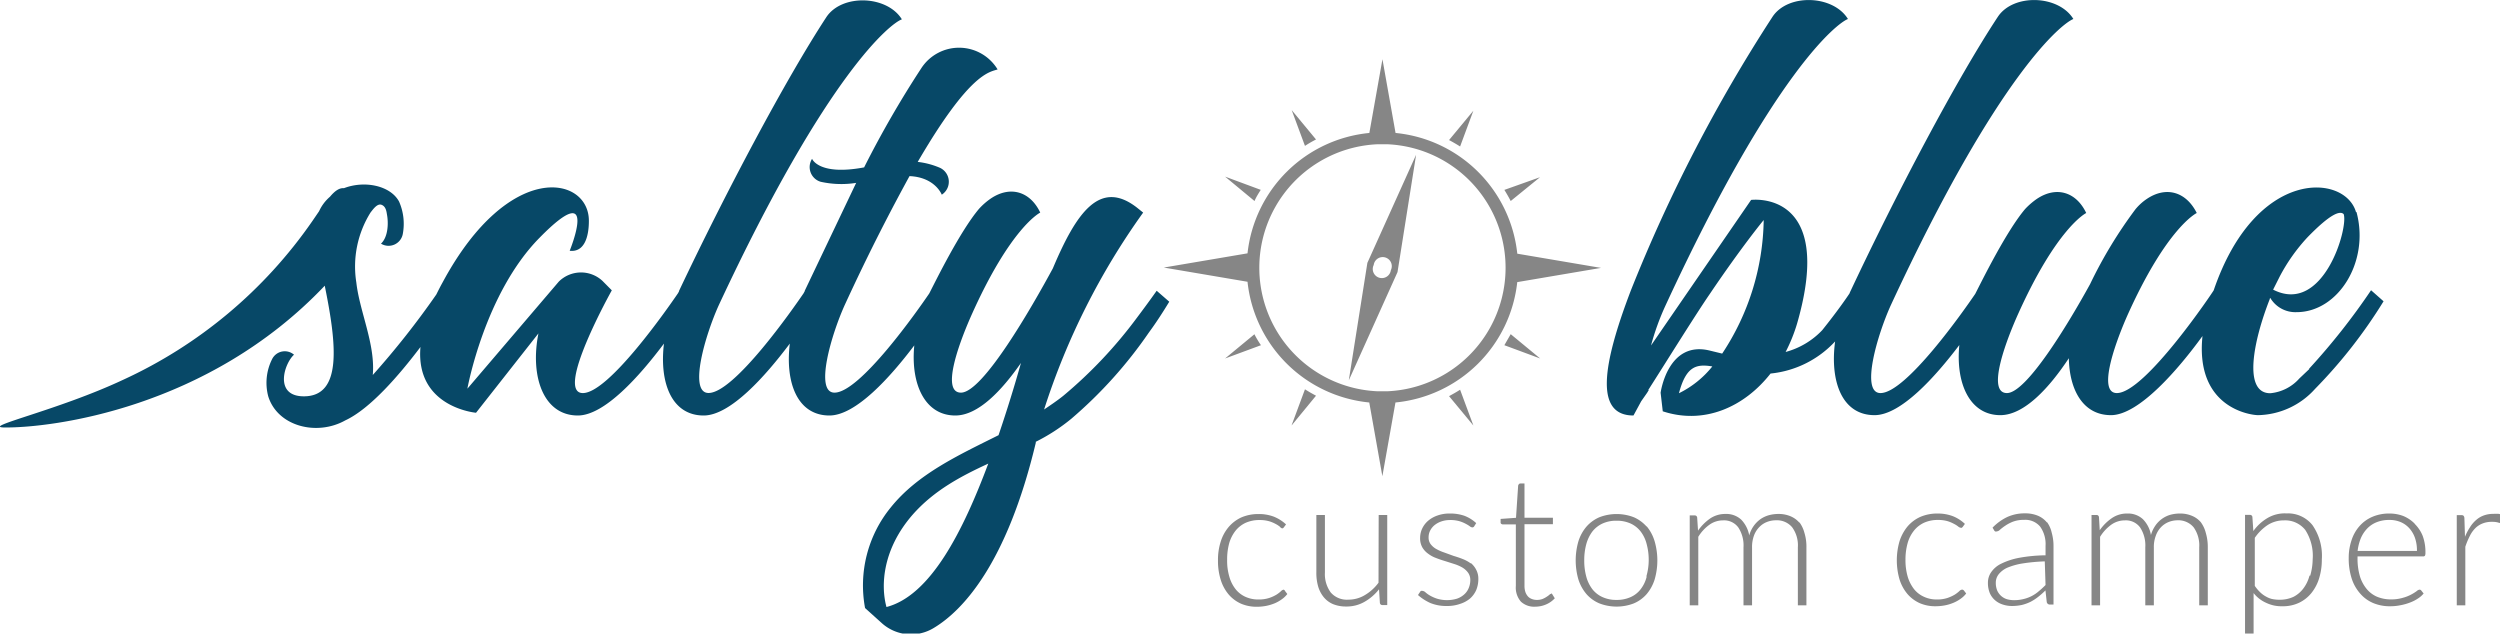 <svg xmlns="http://www.w3.org/2000/svg" viewBox="0 0 292 74" width="292" height="74"><defs><style>.cls-1{fill:#074867}.cls-2{fill:#868686}</style></defs><path class="cls-1" d="M134.1,38.39a52.7,52.7,0,0,1-8.62,9.14c-.71.57-1.47,1.08-2.24,1.6a82.56,82.56,0,0,1,11.57-23l-.71-.57c-4.34-3.39-7.09.57-9.84,7.09-2.49,4.6-8.18,14.51-10.73,14.51-2.24,0-.45-5.24,1.15-8.88,4.66-10.49,8.11-12.15,8.11-12.15-1.15-2.43-3.45-3.19-5.75-1.66a8,8,0,0,0-1.4,1.22c-2.21,2.62-5,8.3-5.81,9.88-1.36,2-8.09,11.59-11.07,11.59-2.36,0-.38-6.78,1.22-10.29,2.94-6.39,5.49-11.25,7.54-15,3,.13,3.77,2.17,3.77,2.17a1.8,1.8,0,0,0-.19-3.13,9.21,9.21,0,0,0-2.62-.7c6.07-10.42,8.37-10.48,9.33-10.8a5.26,5.26,0,0,0-8.88-.19,117.74,117.74,0,0,0-6.71,11.63c-5.31,1-6.08-1-6.08-1a1.79,1.79,0,0,0,1,2.68,11.07,11.07,0,0,0,4.15.13l-6,12.59c0,.09-.09.19-.13.29-1.24,1.82-8.1,11.66-11.11,11.66-2.37,0-.39-6.78,1.21-10.29C97.93,9.76,105.35,4,106.63,3.56c-1.73-2.81-7-3-8.82-.26C93,10.65,86,23.88,80.61,35.26c0,.09-.08.19-.13.29-1.25,1.83-8.1,11.66-11.11,11.66-3.33,0,3.38-12,3.38-12l-1.08-1.09a3.68,3.68,0,0,0-5.11.07L55.88,46.7s2-11.12,8.44-17.64c7.09-7.22,3.51,1.53,3.51,1.53,2.24.26,2.24-2.94,2.24-3.51,0-5.24-9.33-7.16-17.06,7.16-.28.5-.53,1-.76,1.46a98.17,98.17,0,0,1-7.42,9.4c.32-3.58-1.54-7.41-1.92-10.8a11.9,11.9,0,0,1,1.66-8.18c.26-.32.77-1.09,1.28-.9s.58.77.64,1.15c.19,1,.13,2.62-.7,3.39a1.69,1.69,0,0,0,2.55-1.15,6.45,6.45,0,0,0-.44-3.77c-1-1.85-4-2.5-6.44-1.56-.54-.05-1.07.33-1.63,1a4.92,4.92,0,0,0-1.27,1.69l-.8,1.17A54.5,54.5,0,0,1,15.63,45.68C8,49.25-1,51.2,1.81,51.23c5.46.05,23.76-2.17,37.41-16.56,1.4,6.87,2.06,12.92-2.44,12.92-3.52,0-2.3-3.83-1.15-4.86a1.65,1.65,0,0,0-2.56.52,6.16,6.16,0,0,0-.45,4.34c1.09,3.52,5.69,4.67,9,2.81,2.89-1.34,6.27-5.25,8.78-8.57-.6,7.06,6.49,7.68,6.49,7.68l7.29-9.27c-1,5,.57,9.59,4.6,9.59,3.12,0,7.22-4.61,10.06-8.4-.55,4.58.9,8.4,4.64,8.4,3.12,0,7.22-4.61,10.06-8.4-.55,4.58.89,8.4,4.63,8.4,3.07,0,7.08-4.44,9.91-8.19-.44,4.44,1.19,8.19,4.79,8.19,2.69,0,5.44-2.94,7.67-6.14-.7,2.5-1.6,5.44-2.62,8.44-4.73,2.36-9.46,4.54-12.59,8.44a14.4,14.4,0,0,0-3,11.75l1.92,1.73a5.1,5.1,0,0,0,6.13.58c3.32-2,8.5-7.42,11.89-21.61V52.9a22,22,0,0,0,4.15-2.69,51.75,51.75,0,0,0,9.08-10.1c.89-1.21,1.66-2.42,2.36-3.57l-1.47-1.28S135.45,36.6,134.1,38.39ZM104.83,72.2c-.7-2.56-.44-6.78,3.07-10.8,2.49-2.82,5.63-4.48,8.82-5.95C113.78,63.31,110,70.85,104.83,72.2Zm173.4-37A77.64,77.64,0,0,1,271,44.36v.06l-1.15,1.09a5.17,5.17,0,0,1-3.39,1.72c-3.2,0-2-6.07-.06-11,0-.06,0-.06.06-.13a3.41,3.41,0,0,0,3.07,1.66c4.85,0,8.56-5.88,7-11.69h-.06c-1.28-4.48-11.7-5.24-16.62,9.14h0c0,.05-8,12-11.31,12-2.17,0-.44-5.24,1.15-8.89,4.67-10.48,8.18-12.14,8.18-12.14-1.21-2.43-3.51-3.19-5.81-1.66a6.2,6.2,0,0,0-1.34,1.21,52.36,52.36,0,0,0-5.31,8.76c-2.75,5-7.48,12.72-9.71,12.72s-.45-5.24,1.15-8.89c4.66-10.48,8.11-12.14,8.11-12.14-1.15-2.43-3.45-3.19-5.75-1.66a8.38,8.38,0,0,0-1.4,1.21c-2.21,2.63-5,8.31-5.81,9.89-1.36,2-8.09,11.59-11.07,11.59-2.36,0-.38-6.78,1.22-10.29C234.77,9.72,242.19,4,243.46,3.52c-1.72-2.81-7-3-8.82-.26-4.85,7.35-11.82,20.58-17.19,32a3.09,3.09,0,0,0-.14.32c-.42.63-1.46,2.13-3.18,4.28a9.15,9.15,0,0,1-4.28,2.55,19,19,0,0,0,1.34-3.32c4.54-15.72-5.37-14.44-5.37-14.44l-11.69,17a29.34,29.34,0,0,1,1.72-4.73C208.44,9.72,215.86,4,217.13,3.52c-1.72-2.81-7-3-8.81-.26a181.86,181.86,0,0,0-16.56,32c-3.26,8.56-4.28,14.57.32,14.57l.9-1.66.7-1,.19-.32h-.06c1.92-3,5.49-8.75,7.16-11.18C204.8,30,207.29,27,207.29,27a28.92,28.92,0,0,1-4.85,15.6L201,42.25c-4.92-1.22-5.75,4.92-5.75,4.92l.25,2.17c4.86,1.6,9.53-.51,12.59-4.41a11.9,11.9,0,0,0,7.54-3.75c-.62,4.68.81,8.61,4.61,8.61,3.06,0,7.07-4.45,9.9-8.19-.44,4.44,1.19,8.19,4.79,8.19,2.82,0,5.76-3.26,8-6.65.07,3.71,1.66,6.65,4.92,6.65s7.85-5.33,10.69-9.24c-.87,8.41,5.64,9.24,6.5,9.24a9.18,9.18,0,0,0,6.65-3.07,57.93,57.93,0,0,0,8-10.23Zm-10.67-1.6a21.15,21.15,0,0,1,3.26-4.6c2.62-2.69,3.77-3.13,4.21-2.69.58,1.54-2.36,11.83-8.24,8.82ZM197.39,47.23c.83-3.13,2-3.45,3.9-3.13A11.46,11.46,0,0,1,197.39,47.23Z" transform="translate(-1.29 -1.3)"/><path class="cls-2" d="M152.14,51,155,47.52c-.44-.24-.87-.48-1.29-.75ZM162.3,69.36a5.32,5.32,0,0,1-1.6,1.45,3.7,3.7,0,0,1-1.92.53,2.49,2.49,0,0,1-2.06-.84,3.62,3.62,0,0,1-.68-2.32V61.45h-1v6.73a5.63,5.63,0,0,0,.22,1.65,3.51,3.51,0,0,0,.66,1.24,2.84,2.84,0,0,0,1.09.8,4,4,0,0,0,1.53.27,4.17,4.17,0,0,0,2.13-.55,5.84,5.84,0,0,0,1.69-1.46l.1,1.57a.28.28,0,0,0,.3.27h.56V61.45h-1Zm-3.47-23.64,5.69-12.64,2.17-13.7L161,32Zm2.91-13.47a1.06,1.06,0,1,1,2,.61,1.06,1.06,0,1,1-2-.61Zm16.77,2,9.78-1.66-9.78-1.66a15.85,15.85,0,0,0-14.22-14.1l-1.53-8.61-1.53,8.61A15.85,15.85,0,0,0,147,30.89l-9.78,1.66L147,34.21a15.85,15.85,0,0,0,14.22,14.1l1.53,8.61,1.53-8.61A15.85,15.85,0,0,0,178.51,34.21ZM163.36,47h-1.2a14.44,14.44,0,0,1,0-28.85h1.2a14.44,14.44,0,0,1,0,28.85Zm17.8-25L177,23.48c.26.42.51.85.74,1.3Zm-7.78-7.77-2.84,3.43q.66.35,1.29.75ZM155,17.59l-2.84-3.43,1.55,4.18Q154.32,17.94,155,17.59Zm-6.44,5.89-4.18-1.55,3.44,2.85C148,24.33,148.28,23.9,148.54,23.48Zm-.74,16.85-3.44,2.84,4.19-1.55Q148.14,41,147.8,40.33Zm3.41,29.84a.53.53,0,0,0-.32.18,3.65,3.65,0,0,1-.52.4,4.26,4.26,0,0,1-.85.39,3.88,3.88,0,0,1-1.27.18,3.58,3.58,0,0,1-1.51-.31,3.11,3.11,0,0,1-1.15-.89,4.21,4.21,0,0,1-.73-1.45,6.53,6.53,0,0,1-.26-2,7.1,7.1,0,0,1,.24-1.92,4.27,4.27,0,0,1,.74-1.46,3.29,3.29,0,0,1,1.19-.93,3.92,3.92,0,0,1,1.61-.32,4,4,0,0,1,1.12.14,4.06,4.06,0,0,1,.77.32,3.09,3.09,0,0,1,.48.31A.57.57,0,0,0,151,63a.17.17,0,0,0,.13,0,.41.41,0,0,0,.1-.09l.27-.36a4.66,4.66,0,0,0-1.39-.89,4.92,4.92,0,0,0-1.82-.32,5,5,0,0,0-2,.39,4.34,4.34,0,0,0-1.49,1.12,4.87,4.87,0,0,0-.93,1.71,7,7,0,0,0-.32,2.2,7.31,7.31,0,0,0,.33,2.29,4.88,4.88,0,0,0,.93,1.7,4.14,4.14,0,0,0,1.43,1.06,4.61,4.61,0,0,0,1.84.36,5.93,5.93,0,0,0,1.13-.11,5.28,5.28,0,0,0,1-.31,4.19,4.19,0,0,0,.83-.48,2.86,2.86,0,0,0,.61-.59l-.26-.34A.28.28,0,0,0,151.21,70.17ZM258.35,62.3a2.69,2.69,0,0,0-1.06-.76,3.51,3.51,0,0,0-1.41-.26,4.3,4.3,0,0,0-1.07.14,3.21,3.21,0,0,0-1.76,1.25,3.74,3.74,0,0,0-.53,1.12,3.47,3.47,0,0,0-.94-1.85,2.56,2.56,0,0,0-1.84-.66,3.1,3.1,0,0,0-1.79.54,5.55,5.55,0,0,0-1.41,1.41l-.09-1.52a.28.28,0,0,0-.31-.26h-.56V72h1V64a4.94,4.94,0,0,1,1.3-1.41,2.73,2.73,0,0,1,1.59-.51,2.06,2.06,0,0,1,1.78.82,3.82,3.82,0,0,1,.61,2.34V72h1V65.24a3.61,3.61,0,0,1,.23-1.37,2.72,2.72,0,0,1,.61-1,2.55,2.55,0,0,1,.89-.6,2.84,2.84,0,0,1,1-.2,2.34,2.34,0,0,1,1.91.81,3.64,3.64,0,0,1,.66,2.35V72h1V65.24a5.8,5.8,0,0,0-.23-1.69A3.65,3.65,0,0,0,258.35,62.3Zm-18,0a2.71,2.71,0,0,0-1.05-.77,3.81,3.81,0,0,0-1.49-.27,4.89,4.89,0,0,0-2.06.42,6,6,0,0,0-1.73,1.25l.18.3a.33.33,0,0,0,.12.14.3.3,0,0,0,.19,0,.63.63,0,0,0,.39-.21,6.39,6.39,0,0,1,.61-.46,4.43,4.43,0,0,1,.9-.47,3.58,3.58,0,0,1,1.3-.21,2.25,2.25,0,0,1,1.87.79,3.51,3.51,0,0,1,.63,2.25v1.1a18.31,18.31,0,0,0-3.07.29,8.13,8.13,0,0,0-2.09.68,3,3,0,0,0-1.19,1,2.13,2.13,0,0,0-.38,1.23,3.12,3.12,0,0,0,.23,1.24,2.35,2.35,0,0,0,.64.84,2.52,2.52,0,0,0,.9.48,3.39,3.39,0,0,0,1,.16,5.51,5.51,0,0,0,1.19-.12,5.14,5.14,0,0,0,1-.36,5.5,5.5,0,0,0,.9-.58,9.58,9.58,0,0,0,.86-.76l.15,1.36a.36.36,0,0,0,.39.29h.4V65.12a5.69,5.69,0,0,0-.21-1.6A3.32,3.32,0,0,0,240.4,62.31Zm-.14,7.33a9.84,9.84,0,0,1-.76.7,4.29,4.29,0,0,1-.82.57,4.17,4.17,0,0,1-1,.37,4.41,4.41,0,0,1-1.12.13,3,3,0,0,1-.8-.11,1.83,1.83,0,0,1-.67-.37,1.89,1.89,0,0,1-.47-.63,2.36,2.36,0,0,1-.17-.92,1.57,1.57,0,0,1,.34-1,2.73,2.73,0,0,1,1-.76,7.94,7.94,0,0,1,1.79-.5,21.07,21.07,0,0,1,2.59-.24Zm28-8.37a4,4,0,0,0-2.1.56,5.42,5.42,0,0,0-1.63,1.51l-.11-1.63a.27.27,0,0,0-.3-.26h-.56V75.7h1V70.57A3.83,3.83,0,0,0,266,71.72a4.07,4.07,0,0,0,1.85.39,4.38,4.38,0,0,0,2-.42,4.17,4.17,0,0,0,1.44-1.16,5.11,5.11,0,0,0,.89-1.74,7.4,7.4,0,0,0,.3-2.15,6.29,6.29,0,0,0-1.09-4A3.65,3.65,0,0,0,268.29,61.27Zm2.83,7.27a4.23,4.23,0,0,1-.7,1.48,3.39,3.39,0,0,1-1.17,1,3.8,3.8,0,0,1-1.63.34,4.26,4.26,0,0,1-.89-.09A2.59,2.59,0,0,1,266,71a3.1,3.1,0,0,1-.71-.51,4.57,4.57,0,0,1-.64-.76V64.12a5.51,5.51,0,0,1,1.51-1.5,3.48,3.48,0,0,1,1.9-.54,3,3,0,0,1,2.48,1.11,5.54,5.54,0,0,1,.87,3.45A7.06,7.06,0,0,1,271.12,68.54ZM177,41.62l4.18,1.55-3.44-2.84C177.49,40.77,177.24,41.2,177,41.62Zm53.45,28.55a.53.53,0,0,0-.32.18,3.65,3.65,0,0,1-.52.4,4.54,4.54,0,0,1-.85.39,3.91,3.91,0,0,1-1.28.18A3.5,3.5,0,0,1,226,71a3.11,3.11,0,0,1-1.15-.89,4.4,4.4,0,0,1-.74-1.45,6.86,6.86,0,0,1-.26-2,7.09,7.09,0,0,1,.25-1.92,4.1,4.1,0,0,1,.74-1.46,3.29,3.29,0,0,1,1.19-.93,3.89,3.89,0,0,1,1.61-.32,4,4,0,0,1,1.12.14,4,4,0,0,1,.76.32,2.8,2.8,0,0,1,.49.31.57.57,0,0,0,.29.14.18.18,0,0,0,.13,0l.1-.09.26-.36a4.49,4.49,0,0,0-1.38-.89,4.92,4.92,0,0,0-1.82-.32,5,5,0,0,0-2,.39,4.28,4.28,0,0,0-1.5,1.12,5.22,5.22,0,0,0-.93,1.71,8,8,0,0,0,0,4.49,4.88,4.88,0,0,0,.93,1.7,4.14,4.14,0,0,0,1.43,1.06,4.53,4.53,0,0,0,1.83.36,6,6,0,0,0,1.14-.11,5,5,0,0,0,1-.31,4.28,4.28,0,0,0,.84-.48,2.86,2.86,0,0,0,.61-.59l-.26-.34A.28.28,0,0,0,230.43,70.17Zm62.72-8.85a4.62,4.62,0,0,0-.65,0,3.23,3.23,0,0,0-1.11.18,2.71,2.71,0,0,0-.91.54,3.56,3.56,0,0,0-.72.85A6.05,6.05,0,0,0,289.2,64l-.07-2.21a.45.45,0,0,0-.1-.25.34.34,0,0,0-.25-.07h-.54V72h1V65.16a8.73,8.73,0,0,1,.52-1.25,3.36,3.36,0,0,1,.65-.92,2.44,2.44,0,0,1,.85-.55,2.81,2.81,0,0,1,1.08-.19,2.61,2.61,0,0,1,.69.07,1.6,1.6,0,0,0,.38.08.2.2,0,0,0,.2-.17l.09-.7A1.63,1.63,0,0,0,293.15,61.32Zm-9.83,1.16a4,4,0,0,0-1.32-.9,4.48,4.48,0,0,0-1.65-.3,4.94,4.94,0,0,0-2,.39,4.18,4.18,0,0,0-1.49,1.08,4.6,4.6,0,0,0-.93,1.65,6.4,6.4,0,0,0-.33,2.09,7.61,7.61,0,0,0,.35,2.39,4.93,4.93,0,0,0,1,1.76,4.16,4.16,0,0,0,1.52,1.1,5,5,0,0,0,2,.37,5.91,5.91,0,0,0,1.18-.12,6.12,6.12,0,0,0,1.1-.31,4.5,4.5,0,0,0,.93-.47,2.8,2.8,0,0,0,.67-.59l-.27-.34a.25.25,0,0,0-.21-.11.65.65,0,0,0-.34.18,5.09,5.09,0,0,1-.63.39,4.54,4.54,0,0,1-1,.39,4.71,4.71,0,0,1-1.38.18,4.16,4.16,0,0,1-1.61-.31,3.21,3.21,0,0,1-1.22-.92,4.27,4.27,0,0,1-.79-1.5,7.31,7.31,0,0,1-.27-2.09v-.2h7.66a.26.26,0,0,0,.21-.08.62.62,0,0,0,.06-.32,5.47,5.47,0,0,0-.32-2A4.16,4.16,0,0,0,283.32,62.48Zm-6.68,3.17a5.69,5.69,0,0,1,.38-1.5,3.79,3.79,0,0,1,.76-1.14,3.15,3.15,0,0,1,1.12-.73,3.92,3.92,0,0,1,1.46-.25,3.29,3.29,0,0,1,1.31.25,2.88,2.88,0,0,1,1,.71,3.37,3.37,0,0,1,.67,1.14,4.5,4.5,0,0,1,.23,1.52ZM173.38,51l-1.55-4.18c-.42.27-.85.51-1.29.75Zm-.3,16.11a4.13,4.13,0,0,0-.93-.51c-.35-.14-.71-.26-1.08-.37L170,65.84a5.43,5.43,0,0,1-.94-.41,2.14,2.14,0,0,1-.66-.56,1.27,1.27,0,0,1-.25-.82,1.71,1.71,0,0,1,.18-.77,2,2,0,0,1,.51-.64,2.61,2.61,0,0,1,.81-.44,3.11,3.11,0,0,1,1-.16,3.8,3.8,0,0,1,1.08.13,4,4,0,0,1,.74.3,4.28,4.28,0,0,1,.48.29.56.56,0,0,0,.3.14.25.25,0,0,0,.24-.15l.22-.35a4.25,4.25,0,0,0-1.36-.85,5,5,0,0,0-1.71-.27,4.13,4.13,0,0,0-1.45.23,3.35,3.35,0,0,0-1.1.62,2.75,2.75,0,0,0-.69.91,2.57,2.57,0,0,0-.24,1.08,2.16,2.16,0,0,0,.25,1.1,2.37,2.37,0,0,0,.67.74,3.47,3.47,0,0,0,.93.51c.35.14.71.26,1.08.37l1.07.34a4.76,4.76,0,0,1,.94.41,2.25,2.25,0,0,1,.66.6,1.43,1.43,0,0,1,.26.87,2.34,2.34,0,0,1-.18.91,2,2,0,0,1-.51.74,2.47,2.47,0,0,1-.85.51,4.06,4.06,0,0,1-2.36,0,4.44,4.44,0,0,1-.81-.36,3.07,3.07,0,0,1-.52-.37.6.6,0,0,0-.34-.17.3.3,0,0,0-.18,0,.28.28,0,0,0-.12.12l-.24.36a5.73,5.73,0,0,0,1.44.93,4.88,4.88,0,0,0,1.92.35,4.5,4.5,0,0,0,1.57-.25A3.41,3.41,0,0,0,173,71.2a2.87,2.87,0,0,0,.72-1,3.35,3.35,0,0,0,.24-1.28,2.2,2.2,0,0,0-.25-1.07A2.44,2.44,0,0,0,173.08,67.06Zm38.38-4.76a2.76,2.76,0,0,0-1.06-.76,3.54,3.54,0,0,0-1.41-.26,4.24,4.24,0,0,0-1.07.14,3.33,3.33,0,0,0-1,.46,3.45,3.45,0,0,0-1.32,1.91,3.54,3.54,0,0,0-.94-1.85,2.57,2.57,0,0,0-1.85-.66,3.12,3.12,0,0,0-1.79.54,5.69,5.69,0,0,0-1.4,1.41l-.1-1.52a.28.28,0,0,0-.31-.26h-.56V72h1V64a4.81,4.81,0,0,1,1.3-1.41,2.73,2.73,0,0,1,1.59-.51,2.06,2.06,0,0,1,1.78.82,3.82,3.82,0,0,1,.61,2.34V72h1V65.24a3.82,3.82,0,0,1,.22-1.37,2.74,2.74,0,0,1,.62-1,2.46,2.46,0,0,1,.89-.6,2.84,2.84,0,0,1,1.05-.2,2.32,2.32,0,0,1,1.9.81,3.58,3.58,0,0,1,.67,2.35V72h1V65.24a5.48,5.48,0,0,0-.23-1.69A3.63,3.63,0,0,0,211.46,62.3Zm-29,8.31s-.11,0-.2.11a2.87,2.87,0,0,1-.33.24,2.92,2.92,0,0,1-.47.25,1.86,1.86,0,0,1-.66.11,1.56,1.56,0,0,1-.57-.1,1.16,1.16,0,0,1-.46-.29,1.56,1.56,0,0,1-.31-.52,2.31,2.31,0,0,1-.11-.74V62.53h3.32v-.76h-3.32v-4h-.47a.22.22,0,0,0-.18.08.35.35,0,0,0-.09.17l-.25,3.76-1.8.13v.39a.21.21,0,0,0,.07.18.32.32,0,0,0,.19.07h1.52v7.19a2.5,2.5,0,0,0,.59,1.83,2.26,2.26,0,0,0,1.67.59,3.21,3.21,0,0,0,1.29-.27,2.92,2.92,0,0,0,1-.71l-.28-.45A.21.21,0,0,0,182.45,70.61Zm11.16-7.85a4.27,4.27,0,0,0-1.51-1.1,5.59,5.59,0,0,0-4,0,4.22,4.22,0,0,0-1.52,1.1,4.87,4.87,0,0,0-.94,1.71,8,8,0,0,0,0,4.47,4.92,4.92,0,0,0,.94,1.7,4.08,4.08,0,0,0,1.52,1.09,5.59,5.59,0,0,0,4,0,4.13,4.13,0,0,0,1.51-1.09,4.9,4.9,0,0,0,.93-1.7,8,8,0,0,0,0-4.47A4.86,4.86,0,0,0,193.61,62.76Zm0,5.85a3.89,3.89,0,0,1-.7,1.46,3,3,0,0,1-1.17.92,3.86,3.86,0,0,1-1.65.33,3.81,3.81,0,0,1-1.64-.33,3.13,3.13,0,0,1-1.18-.92,4.23,4.23,0,0,1-.71-1.46,7,7,0,0,1-.24-1.91,7.06,7.06,0,0,1,.24-1.9,4.37,4.37,0,0,1,.71-1.47,3.26,3.26,0,0,1,1.18-.93,3.81,3.81,0,0,1,1.64-.33,3.86,3.86,0,0,1,1.65.33,3.14,3.14,0,0,1,1.17.93,4,4,0,0,1,.7,1.47,7.06,7.06,0,0,1,.24,1.9A7,7,0,0,1,193.59,68.61Z" transform="translate(-1.29 -1.3)"/></svg>

